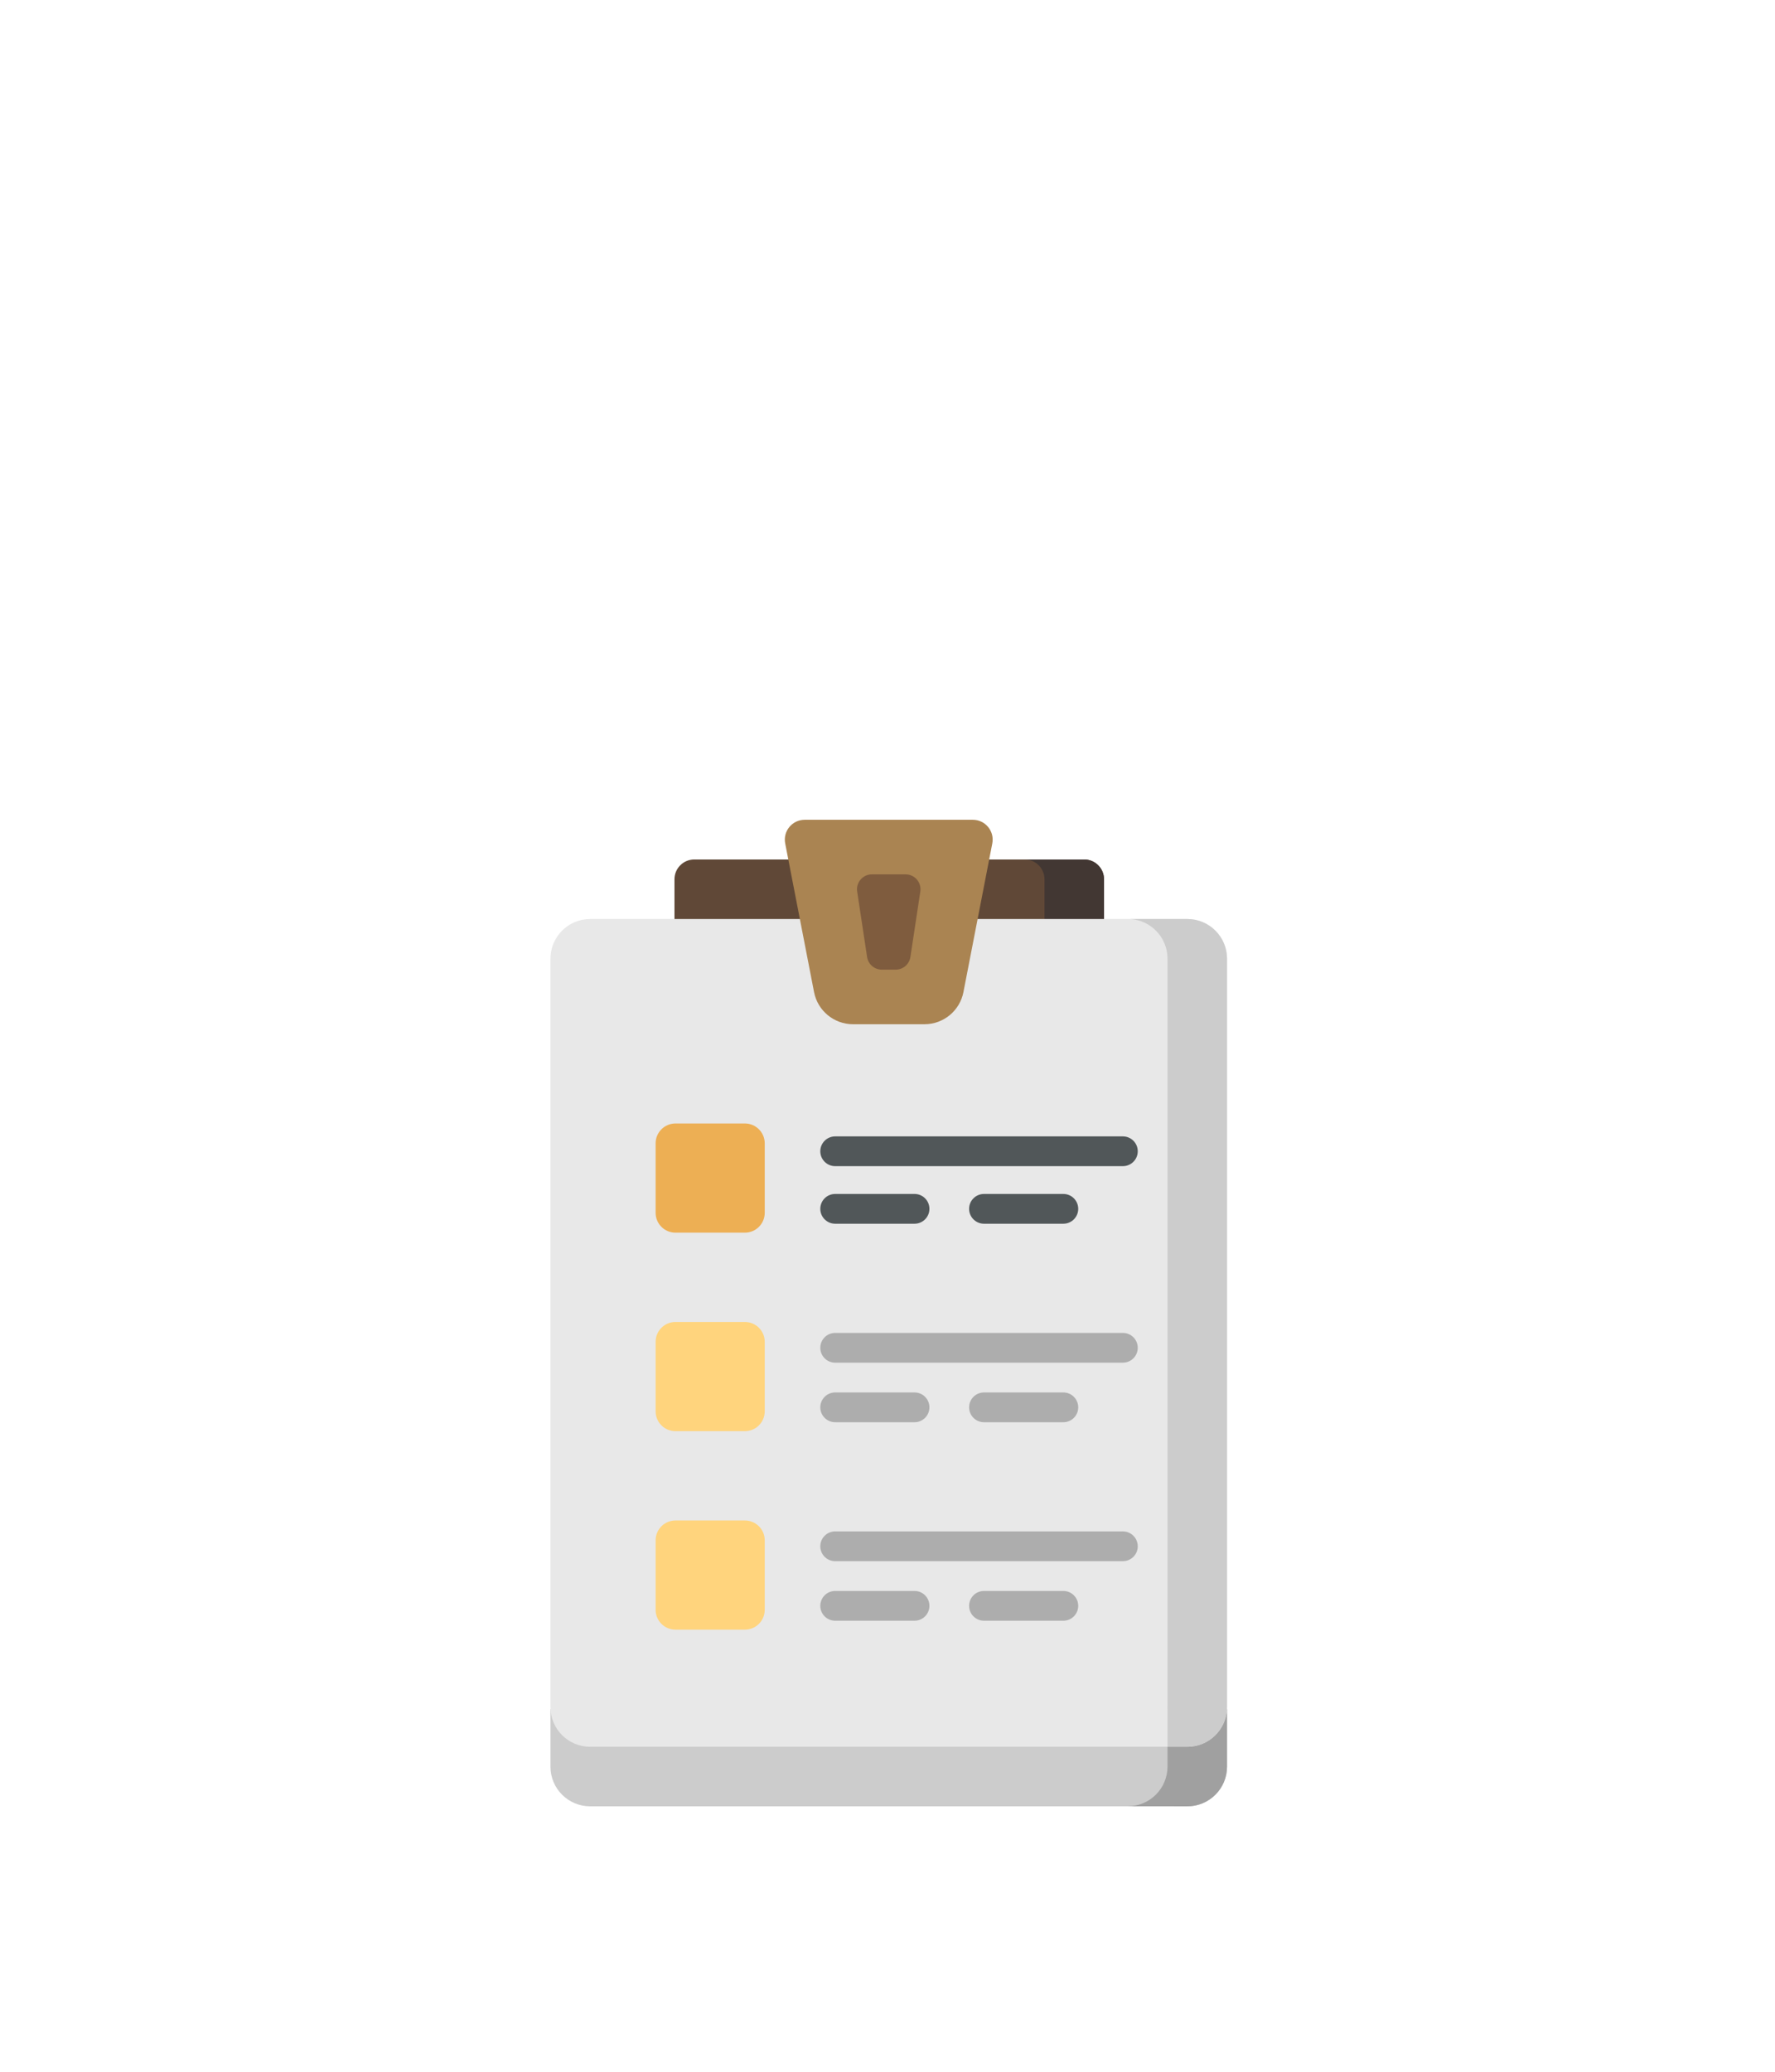 <svg width="180" height="210" viewBox="0 0 180 210" fill="none" xmlns="http://www.w3.org/2000/svg">
<g filter="url(#filter0_dddd_8911_4325)">
<path d="M68.396 15.072V9.036C68.396 7.924 69.296 7.023 70.408 7.023H109.945C111.057 7.023 111.958 7.924 111.958 9.036V15.072H68.396V15.072Z" fill="#604837"/>
<path d="M111.958 9.036V15.072H105.922V9.036C105.922 7.925 105.02 7.023 103.91 7.023H109.946C111.057 7.024 111.958 7.925 111.958 9.036Z" fill="#423733"/>
<path d="M55.82 93.141V98.976C55.82 101.198 57.622 103 59.845 103H120.408C122.63 103 124.432 101.198 124.432 98.976V93.141H55.82Z" fill="#CCCCCC"/>
<path d="M59.845 13.06C57.622 13.06 55.82 14.863 55.82 17.085V92.94C55.82 95.163 57.622 96.964 59.845 96.964H120.408C122.63 96.964 124.432 95.163 124.432 92.94V17.085C124.432 14.863 122.63 13.06 120.408 13.06H59.845Z" fill="#E8E8E8"/>
<path d="M93.75 23.724H86.502C84.575 23.724 82.919 22.359 82.552 20.468L79.625 5.396C79.384 4.154 80.336 3 81.601 3H98.652C99.917 3 100.868 4.154 100.627 5.396L97.7 20.468C97.333 22.359 95.676 23.724 93.75 23.724Z" fill="#AA8452"/>
<path d="M75.539 44.851H68.497C67.385 44.851 66.485 43.95 66.485 42.839V35.797C66.485 34.685 67.385 33.784 68.497 33.784H75.539C76.65 33.784 77.551 34.685 77.551 35.797V42.839C77.551 43.95 76.65 44.851 75.539 44.851Z" fill="#EDAF54"/>
<path d="M113.868 38.11H84.694C83.86 38.11 83.185 37.435 83.185 36.601C83.185 35.768 83.86 35.093 84.694 35.093H113.868C114.702 35.093 115.378 35.768 115.378 36.601C115.378 37.435 114.702 38.11 113.868 38.11Z" fill="#515759"/>
<path d="M92.742 43.945H84.694C83.86 43.945 83.185 43.27 83.185 42.436C83.185 41.603 83.86 40.928 84.694 40.928H92.742C93.575 40.928 94.251 41.603 94.251 42.436C94.251 43.27 93.575 43.945 92.742 43.945Z" fill="#515759"/>
<path d="M107.832 43.945H99.784C98.951 43.945 98.275 43.27 98.275 42.436C98.275 41.603 98.951 40.928 99.784 40.928H107.832C108.666 40.928 109.341 41.603 109.341 42.436C109.341 43.27 108.666 43.945 107.832 43.945Z" fill="#515759"/>
<path d="M75.539 64.972H68.497C67.385 64.972 66.485 64.071 66.485 62.959V55.917C66.485 54.806 67.385 53.905 68.497 53.905H75.539C76.65 53.905 77.551 54.806 77.551 55.917V62.959C77.551 64.071 76.65 64.972 75.539 64.972Z" fill="#FFD47D"/>
<path d="M113.869 58.03H84.694C83.86 58.03 83.185 57.355 83.185 56.521C83.185 55.688 83.86 55.013 84.694 55.013H113.869C114.702 55.013 115.378 55.688 115.378 56.521C115.378 57.355 114.702 58.03 113.869 58.03Z" fill="#ADADAD"/>
<path d="M92.742 64.066H84.694C83.86 64.066 83.185 63.39 83.185 62.557C83.185 61.724 83.86 61.048 84.694 61.048H92.742C93.575 61.048 94.251 61.724 94.251 62.557C94.251 63.39 93.575 64.066 92.742 64.066Z" fill="#ADADAD"/>
<path d="M107.832 64.066H99.784C98.951 64.066 98.275 63.39 98.275 62.557C98.275 61.724 98.951 61.048 99.784 61.048H107.832C108.666 61.048 109.341 61.724 109.341 62.557C109.341 63.39 108.666 64.066 107.832 64.066Z" fill="#ADADAD"/>
<path d="M75.539 85.092H68.497C67.385 85.092 66.485 84.192 66.485 83.08V76.038C66.485 74.926 67.385 74.025 68.497 74.025H75.539C76.65 74.025 77.551 74.926 77.551 76.038V83.08C77.551 84.192 76.65 85.092 75.539 85.092Z" fill="#FFD47D"/>
<path d="M113.869 78.151H84.694C83.86 78.151 83.185 77.475 83.185 76.642C83.185 75.808 83.86 75.133 84.694 75.133H113.869C114.702 75.133 115.378 75.809 115.378 76.642C115.378 77.475 114.702 78.151 113.869 78.151Z" fill="#ADADAD"/>
<path d="M92.742 84.187H84.694C83.86 84.187 83.185 83.511 83.185 82.678C83.185 81.844 83.86 81.169 84.694 81.169H92.742C93.575 81.169 94.251 81.844 94.251 82.678C94.251 83.511 93.575 84.187 92.742 84.187Z" fill="#ADADAD"/>
<path d="M107.832 84.187H99.784C98.951 84.187 98.275 83.511 98.275 82.678C98.275 81.844 98.951 81.169 99.784 81.169H107.832C108.666 81.169 109.341 81.844 109.341 82.678C109.341 83.511 108.666 84.187 107.832 84.187Z" fill="#ADADAD"/>
<path d="M90.831 18.191H89.422C88.676 18.191 88.041 17.646 87.93 16.908L86.924 10.268C86.858 9.833 86.985 9.392 87.272 9.058C87.558 8.725 87.977 8.533 88.416 8.533H91.836C92.276 8.533 92.694 8.725 92.981 9.058C93.267 9.392 93.394 9.833 93.329 10.268L92.322 16.908C92.211 17.646 91.576 18.191 90.831 18.191Z" fill="#7F5C3E"/>
<path d="M124.432 93.141V98.976C124.432 101.2 122.631 103 120.408 103L114.371 102.994C116.595 102.994 118.396 101.191 118.396 98.969V96.964H120.408C122.563 96.964 124.322 95.27 124.426 93.141H124.432Z" fill="#A0A0A0"/>
<path d="M124.432 17.085V92.94C124.432 93.007 124.43 93.075 124.426 93.141C124.322 95.27 122.563 96.964 120.408 96.964H118.396V93.135H118.39C118.394 93.069 118.396 93.001 118.396 92.934V17.079C118.396 14.926 116.705 13.167 114.579 13.06H120.408C122.631 13.06 124.432 14.862 124.432 17.085Z" fill="#CCCCCC"/>
</g>
<defs>
<filter id="filter0_dddd_8911_4325" x="-15" y="0" width="210" height="210" filterUnits="userSpaceOnUse" color-interpolation-filters="sRGB">
<feFlood flood-opacity="0" result="BackgroundImageFix"/>
<feColorMatrix in="SourceAlpha" type="matrix" values="0 0 0 0 0 0 0 0 0 0 0 0 0 0 0 0 0 0 127 0" result="hardAlpha"/>
<feOffset dy="3.417"/>
<feGaussianBlur stdDeviation="1.245"/>
<feColorMatrix type="matrix" values="0 0 0 0 0 0 0 0 0 0 0 0 0 0 0 0 0 0 0.059 0"/>
<feBlend mode="normal" in2="BackgroundImageFix" result="effect1_dropShadow_8911_4325"/>
<feColorMatrix in="SourceAlpha" type="matrix" values="0 0 0 0 0 0 0 0 0 0 0 0 0 0 0 0 0 0 127 0" result="hardAlpha"/>
<feOffset dy="7.922"/>
<feGaussianBlur stdDeviation="3.443"/>
<feColorMatrix type="matrix" values="0 0 0 0 0 0 0 0 0 0 0 0 0 0 0 0 0 0 0.085 0"/>
<feBlend mode="normal" in2="effect1_dropShadow_8911_4325" result="effect2_dropShadow_8911_4325"/>
<feColorMatrix in="SourceAlpha" type="matrix" values="0 0 0 0 0 0 0 0 0 0 0 0 0 0 0 0 0 0 127 0" result="hardAlpha"/>
<feOffset dy="16.756"/>
<feGaussianBlur stdDeviation="8.29"/>
<feColorMatrix type="matrix" values="0 0 0 0 0 0 0 0 0 0 0 0 0 0 0 0 0 0 0.111 0"/>
<feBlend mode="normal" in2="effect2_dropShadow_8911_4325" result="effect3_dropShadow_8911_4325"/>
<feColorMatrix in="SourceAlpha" type="matrix" values="0 0 0 0 0 0 0 0 0 0 0 0 0 0 0 0 0 0 127 0" result="hardAlpha"/>
<feOffset dy="52"/>
<feGaussianBlur stdDeviation="27.5"/>
<feColorMatrix type="matrix" values="0 0 0 0 0 0 0 0 0 0 0 0 0 0 0 0 0 0 0.17 0"/>
<feBlend mode="normal" in2="effect3_dropShadow_8911_4325" result="effect4_dropShadow_8911_4325"/>
<feBlend mode="normal" in="SourceGraphic" in2="effect4_dropShadow_8911_4325" result="shape"/>
</filter>
</defs>
</svg>
